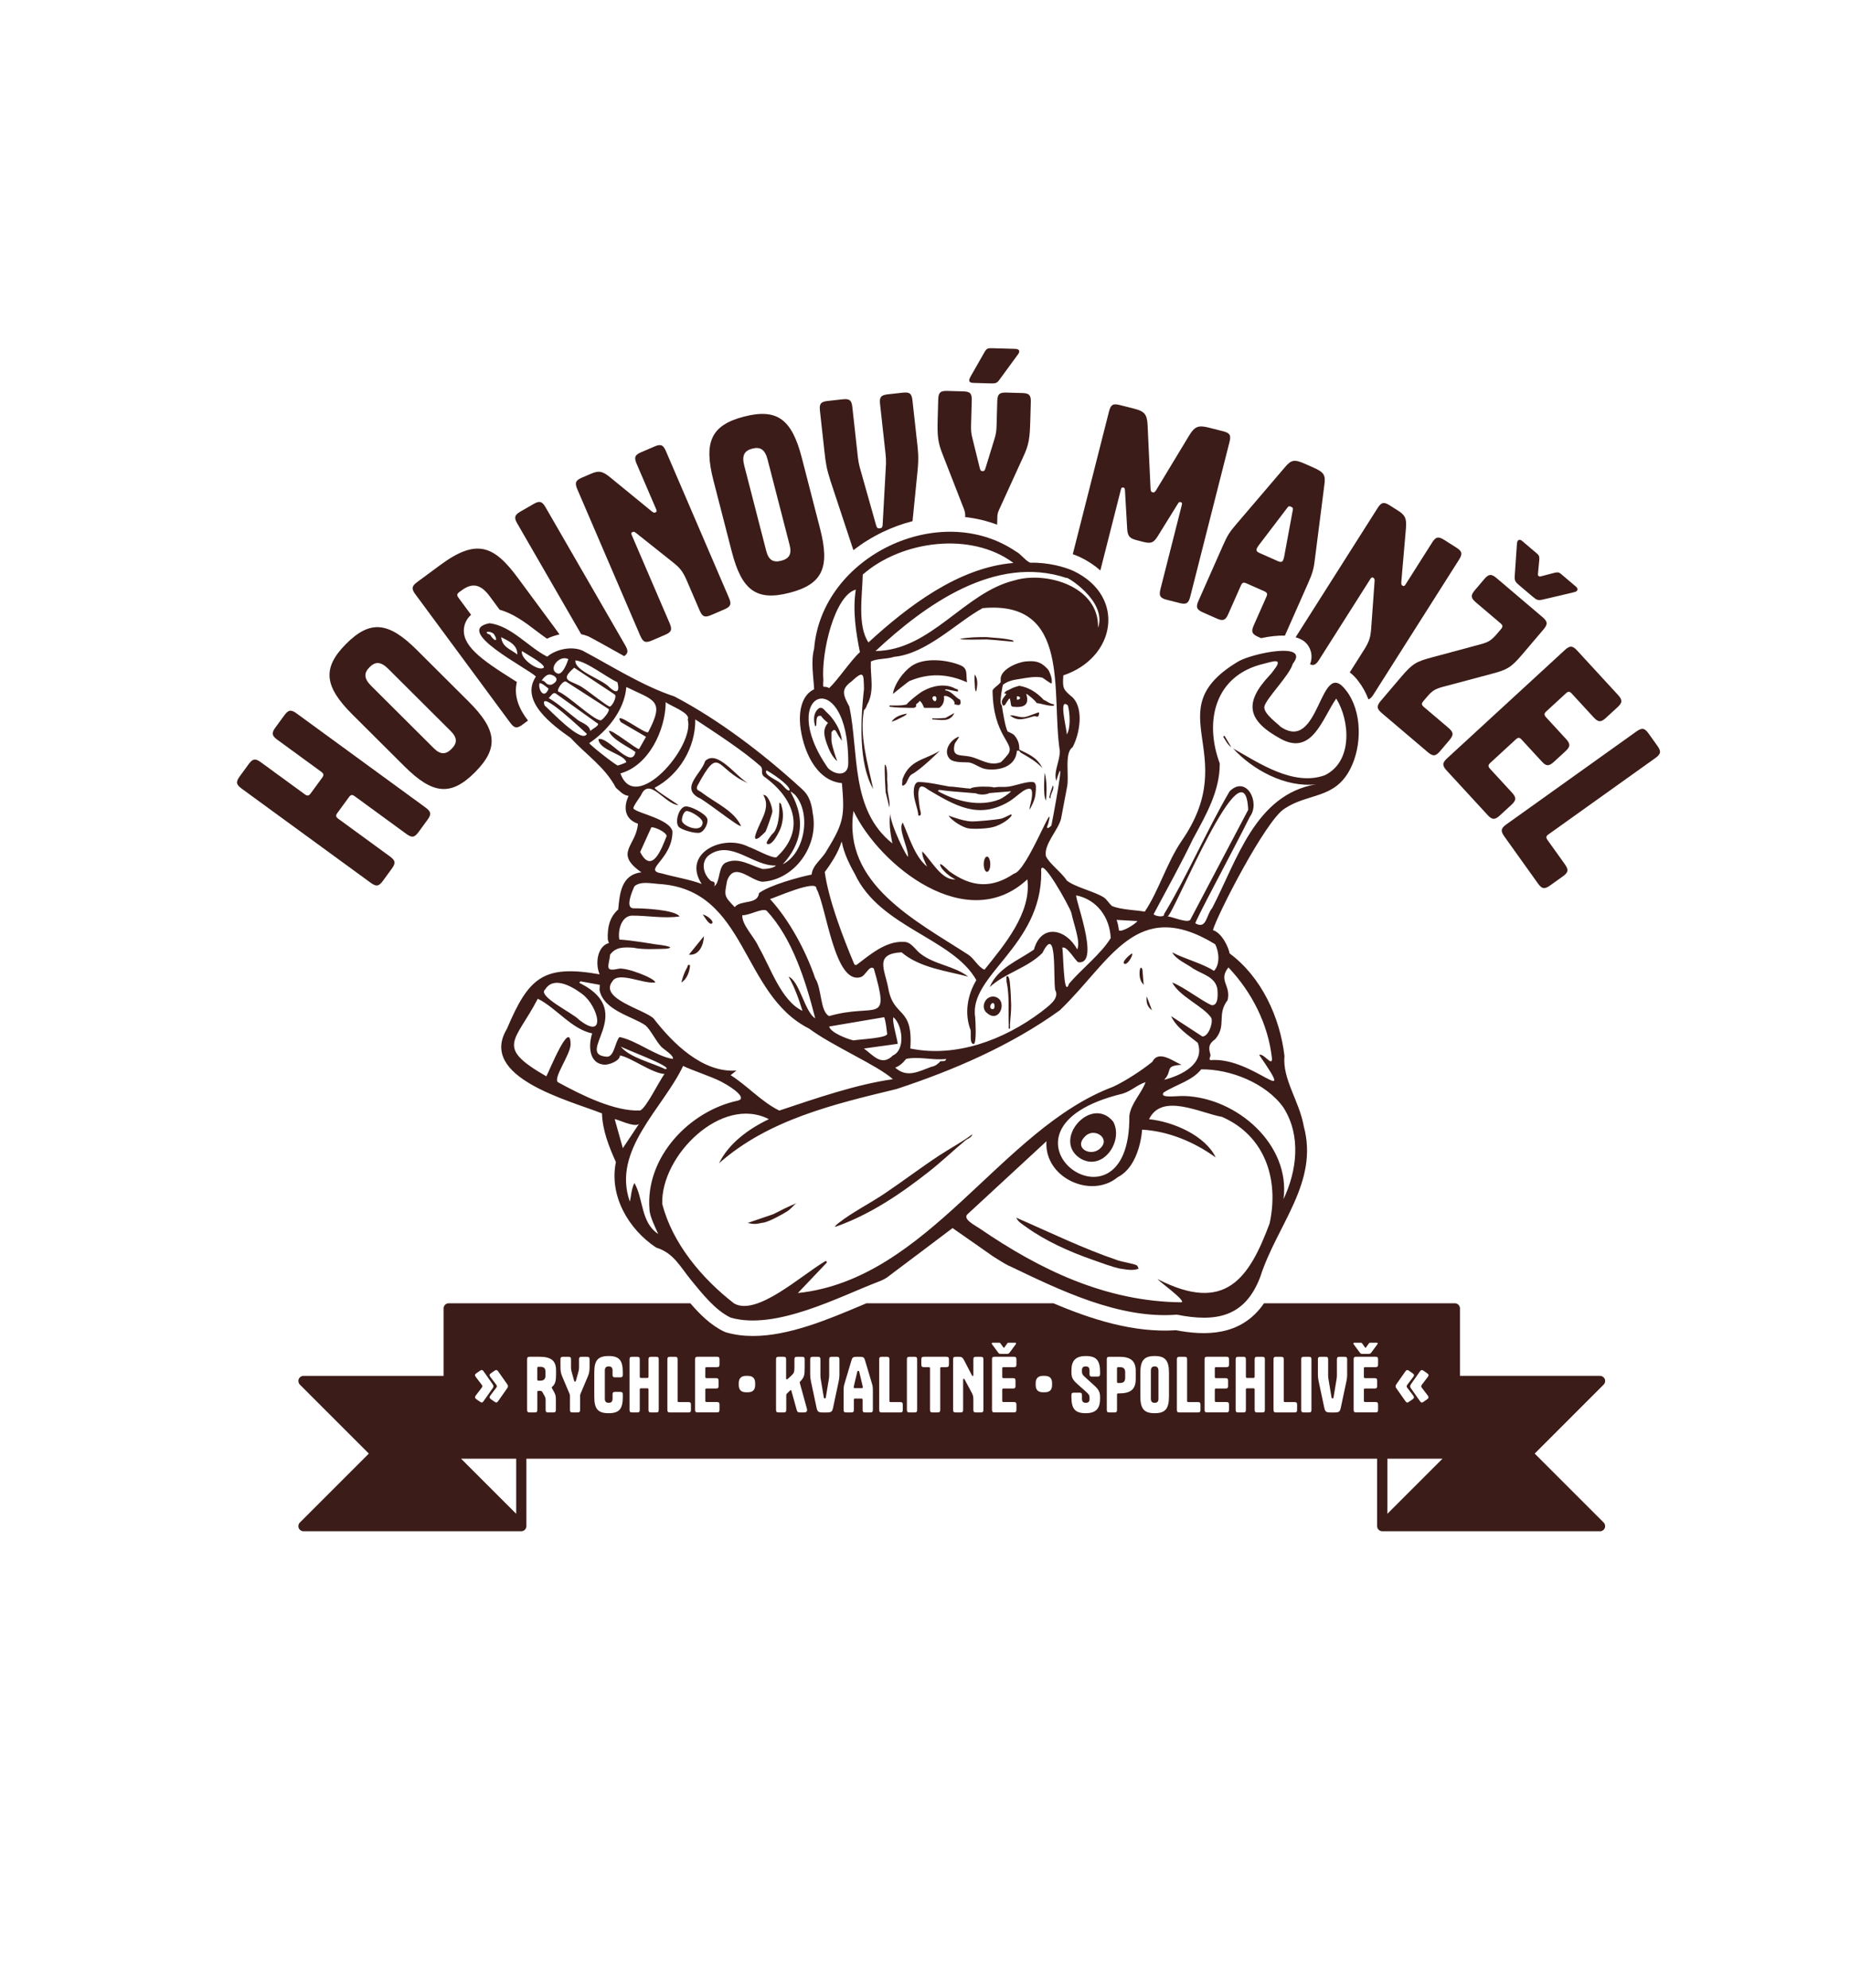 <svg xmlns="http://www.w3.org/2000/svg" id="Vrstva_1" version="1.1" viewBox="0 0 1289.87 1386.38"><defs><style>.st0{fill:#3c1c18}</style></defs><path d="M672.98,795.37c-8.54,7.16-16.66,14.9-25.46,21.81-19.97,15.68-41.21,30.02-65.38,38.46.49-1.35,1.88-2.23,2.97-3.09,8.86-6.97,21.76-13.56,31.56-20.16,12.83-8.64,25.19-18.03,38.1-26.55,7.68-5.06,15.84-9.27,23.15-14.83-.29,2.17-3.37,3.05-4.93,4.35Z" class="st0"/><path d="M555.27,839.08c-2.03,1.4-3.67,3.84-6.2,5.51-3.35,2.21-13.4,7.7-17.01,8.06-1.33.13-3.5.74-4.76.82-2.16.14-3.53-.08-5.96-.66l17.76-6.07c5.36-2.74,10.66-5.42,16.18-7.66Z" class="st0"/><path d="M796.3,675.43c.52.7.69,9.54,1.22,11.3-2.83-2.26-3.3-6.7-2.84-10.1.15-1.09.59-2.57,1.61-1.2Z" class="st0"/><path d="M789.44,664.95c.34,1.97-3.17,7.31-4.86,7.24-3.91-.16,3.38-7.05,4.86-7.24Z" class="st0"/><path d="M799.54,694.84l3.64,9.68c-3.38-2.53-4.13-5.56-3.64-9.68Z" class="st0"/><path d="M480.32,665.74l10.49-12.93c-.2,5.92-3.21,13.73-10.49,12.93Z" class="st0"/><path d="M481.12,673.02c-.21,4.35-2.12,9.86-6.06,12.1.96-3.64,2.12-7.25,4.06-10.51.62-1.04-.15-2.04,2-1.59Z" class="st0"/><path d="M496.48,643.92c-1.86,1.87-5.62-5.19-6.44-6.07,1.73-.17,8.18,4.32,6.44,6.07Z" class="st0"/><path d="M781.35,884.74c-4.34-.59-15.45-4.78-20.22-6.45-15.38-5.37-32.2-12.9-45.42-22.46-2.42-1.75-6.04-3.81-7.1-6.63,23.6,10.24,46.09,21.33,70.55,29.65,3.49,1.19,10.75,2.28,13.3,3.47.75.35,1.04,1.64,1.42,2.42-4.23,1.63-8.69.52-12.53,0Z" class="st0"/><path d="M938.53,481.49c-18.61-24.71-17.97,44.89-46.06,25.05-.16-.88-11.86-8.76-10.93-13.8,1.25-5.73,17.72-21.95,19.82-29.84,12.54-15.84-28.56-7.24-37.98-1.62-57.83,34.52,3.27,63.58-39.6,125.26-10.3,15.19-15.94,34.87-25.62,49.19-5.46-1.01-17.09-1.35-22.86-3.93-2.08-1.78-3.56-4.56-5.72-6-6.74-4.26-20.41-7.26-25.79-11.78-3.68-5.75-12.11-11.62-14.55-16.97-1.52-8.28,8.2-17.61,10.51-25.86,0,0,4.04-21.42,4.04-21.42,2.08-8.26-2.1-24.56,4.05-28.68,4.97-9.31,7.97-26.85,0-34.75-6.69-5.59-7.06-6.28-6.47-15.36,36.45-12.16,44.11-54.94,7.27-72.73-6.19-2.87-17.67-6.1-30.13-5.83-3.04-.75-6.89-6.32-10.28-7.91-53.22-36.03-135.38,3.4-140.61,67.88-2.37,8.87-.45,19.21,0,28.28-9.06,4.36-10.56,15.95-9.7,25.05,1.68,16.37,10.42,38.73,29.09,40.41,1.86,22.22,1.69,27.15-10.51,46.87-3.07,5.91-10.03,10.19-10.6,16.88-8.83,1.78-29.46,7.42-36.73,12.97-.85,8.26-12.64,4.46-16.91,9.74-7.55-7.9-7.34-7.74-5.26-18.57,5.11-13.46,16.21.18,24.64.88,22.53-1.34,39.59-25.31,34.97-47.97-.4-4.02-1.27-7.62-3.04-11.1-1.77-3.48-4.64-5.73-5.74-6.79-26.11-23.76-56.6-47.1-87.71-63.41-21.78-7.09-44.48-21.61-64.15-32.02-8.07-3.28-18.64-.59-24.45,4.32-13.24-6.74-25.14-21.51-40.19-23.32-26.13,5.01,26.95,31.67,32.32,37.17-11.46,17.27,11.73,33.99,24.24,42.83,10.89,11.88,23.95,20.27,31.52,34.75,2.94,2.49,5.05,5.22,8.89,5.66-3.72,7.62-3.01,16.24,6.47,19.39-1.05,15.59-17.1,20.23,2.42,33.93-14.01,1.61-15.13,14.73-16.16,25.87-6.17,5.6-7.51,12.47-7.29,20.63.04.99.89,2.66.8,2.77-8.21,2.29-9.66,14.68-6.45,21.85-39.2-6.89-49.47,2.11-64.64,37.99-20.42,33.83,43.43,49.94,66.26,58.99.36,11.85,4.89,23.26,9.7,33.94-4.79,23.56,8.72,46.78,28.05,59.63,12.12,3.69,16.51,13,24.47,22.8,7.74,9.39,16.67,20.86,27.51,26.05,31.47,9.02,75.91-14.71,103.05-25.06,5.99-2.28,6.92-3.82,10.85-6.65-.05.03,38.58-28.94,40.8-30.73,1.54,1.07,29.16,20.32,27.91,19.53,8.03,5.14,11.25,6.85,12.13,7.07,34.05,16.31,76.04,37.02,116.34,33.77,26.66,5.29,47.45,2.19,58.19-26.42,11.8-36.59,40.94-65.79,30.29-105.04-3.01-17.3-14.98-32.83-13.42-48.81-3.11-27.11-16.12-55.23-38.26-71.64-.87-4.65-5.48-14.33-11.64-16.26,2.9-10.43,36.81-76.71,50-84.74,16.63-11.06,34.74-6.44,45.67-27.46,8.35-16.06,8.54-40.36-2.84-54.97ZM744.58,491.99c1.55,5.75,1.91,16.19-.81,20.2.23-3.26-6.15-26.53.81-20.2ZM560.61,513.94c.14.66.52,1.57.55,2.38-.03-.81-.41-1.71-.55-2.38ZM335.21,437.13c.22-.31.52-.55.86-.74-.35.2-.64.44-.86.74ZM341.72,442.66c-5.5-1.99-.32-3.22,2.61-.55,3.61,5.65.35,5.51-2.61.55ZM349.41,444.31c5.24,2.8,11.38,5.14,11.3,12.12-4.83-3.81-10.49-5.01-11.3-12.12ZM372.38,474.94c-.96,3.37-.39,4.89.3,6.67-.7-1.78-1.26-3.3-.3-6.67ZM437.75,561.2c.02-.26.06-.52.13-.78-.07.26-.12.52-.13.78ZM893.2,464.44s-.04.05-.08.1c.16-.15.08-.21-.01-.52.08.21.12.37.1.42ZM819.62,595.65c.03-.23,0-.44-.1-.62.11.18.13.39.1.62ZM819.57,595.89c-.06.24-.17.49-.3.74.13-.25.24-.5.3-.74ZM778.52,641.5l14.54.8c-1.34,2.05-10.99,8.07-12.93,6.47-.22-2.08-.76-5.07-1.61-7.27ZM750.83,624.49c14.13,3.12,22.9,15.23,23.6,29.67-6.68,10.99-20.19,21.42-29.04,31.79-4.13,12.03-3.92-25.5-4.85-25.05,3.43-1.67,9.33,9.48,11.33,10.13,16.47,1.99-4.76-49.7-1.04-46.54ZM738.92,523.51c.27,6.9-4.57,14.74-2.44,21.02,7.78-26.55-3.42,31.21-3.42,31.21,0,0-4.84,4.66-2.22-1.32,5.45-21.22-14.7,33.06-23.82,34.81-15.48,10.43-29.51,9.74-45.25-1.7-.41-.32-7.71-7.83-6.07-3.62,1.2,3.09,7.24,8.04,10.49,9.32-9.46.93-16.48-12.64-23.03-19.4-.83,2.41,2.28,8.39,3.24,10.5-8.64-6.84-13-21.92-16.98-30.7-3.34,4.32,3.15,16.05,3.64,22.62,1.75,7.36-14.17-24.45-12.13-29.9-1.46,7.17-.1,14.87,1.23,21.8-29.34-23.43-23.2-62.73-29.94-95.31-3.98-7.6-6.43-11.91,1.23-17.42,9.1-8.45,8.64-5.59,8.95,4.87-2.46,22.18-3.84,52.21,6.41,69.89-3.82-17.88-9.62-36.77-6.46-54.95,2.99-2.31,3.58-10.34,4.15-13.96.12.83-1.56,8.92-1.72,9.91,5.12-9.79,1.88-19.44,2.42-29.9,4.61-2.18,11.02-1.52,16.16-3.23,22.86-2.13,43.9-24.29,61.8-33.96,62.14-5.71,47.57,59.82,53.76,99.42ZM675.08,665.74c-36.81-23.8-87.71-49.47-80-100.21,18.17,38,79.05,87.04,121.22,47.68,3.08,23.46-16.36,46.1-29.9,63.03-4.66-2.07-7.09-7.71-11.31-10.5ZM743.77,403.1c-1.67-2.04,28.47,15.58,21.83,34.75.82-29.21-36.61-39.7-58.19-33.13-35.25,8.44-58.1,48.81-96.98,49.29,34.47-32.16,83.47-67.58,133.34-50.91ZM601.54,400.67c27.09-23.76,75.56-30.16,105.06-8.09-38.33,3.19-73.43,30.08-101.09,55.41-7.81-11.52-4.3-32.67-3.97-47.32ZM574.06,474.21c-1.54-19.2,7.84-58.99,22.63-63.04-2.3,14.71.07,29.77,2.86,43.61-6.18,5.52-15.44,19.51-21.45,25.08-4.2-2.51-4.42,1.94-4.04-5.66ZM566.16,482.2c-.87.92-1.85,1.74-2.75,2.67.9-.93,1.88-1.75,2.75-2.67ZM577.3,535.63c-37.36-53.62,14.48-73.37,14.13-3.52.18,9.48-8.92,8.68-14.13,3.52ZM575.02,608.13c20.94-27.67,3.59-28.89,20.86,1.04,17.37,37.73,68.3,44.87,84.86,74.34-6.26,10.35-8.44,23.26-4.04,34.75.53,2.49-.9,10.33,2.41,9.7,1.86-1.48,1.04-15.56.82-18.59-4.66-29.29,46.27-49.27,46.06-101.02-1.61-14.63,20.05,24.38,21.02,28.29,1.39,7.34,6.63,20.21,4.05,25.45-7.68-14.32-25.02-18.37-30.18.14-11.2,7.75-25.28,12.81-30.84,26.12,11.1-10.04,26.26-13.25,36.78-23.82,10.5-21.25,7.4,18.12,8.89,25.85,3.45,6.16-5.41,11.7-9.77,15.29-26.53,19.94-59.85,31.97-91.25,25.52,2.11-29.85-11.6-20.9-15.36-42.02-2.37-12.91-10.01-24.08,9.26-25.06,12.64,10.83,31.42,12.93,46.51,16.98-10.11-7.75-23.35-8.18-33.52-16.18-3.58-2.78-6.53-8.47-11.73-8.06-12.13-.72-23.51,9.1-32.31,15.78-1.14.61-1.25.55-2.01-.45-8.05-19.14-17.8-44.74-20.49-64.05ZM675.57,704.56c-.13-.06-.29-.1-.5-.1.21,0,.38.04.5.1ZM649.41,743.92c-8.93,3.26-17.01,8.04-25.24.61,3.27-1.32,5.44-3.36,7.61-6.1,8.91-1.89,18.66,1.13,27.95.05-.54,2.18-2.8,1.29-4.04,1.61-1.31,1.44-3.46,3.45-6.27,3.83ZM618.51,720.69c1.33,3.21-19.46,4.07-23.43,4.85-3.97-.86-15.88-5.28-16.97-9.69,0,0,38.35-6.5,38.35-6.5,1.04,2.25,1.69,8.43,2.06,11.34ZM625.78,727.96c.7-.64-4.22-15.99-2.83-18.58,6.37,5.54,8.48,22.69-.4,26.66-7.88,7.87-13.57-.01-20.2-4.84,0,0,23.43-3.25,23.43-3.25ZM536.89,626.96c1.89-.26,32.93-14.2,32.32-7.29,6.95,12.4,12.58,66.84,30.67,61.79,3.69-.82,6.16-8.75,9.36-6.05,11.63,40.46,1.98,23.66-31.14,33.16-6.4-3.2-5.01-19.07-9.69-26.28-6.68-19.58-18.23-40.85-31.53-55.33ZM517.49,638.26c5.22.12,13.54-5.09,16.97-3.24,17.86,19.06,27.28,48.92,33.94,75.15-7.23-4.26-10.94-26.14-18.58-29.09,4.08,7.07,7.2,15.74,9.68,23.85-14.91-7.04-22.37-30.51-30.55-44.6-2.94-6.98-11.6-14.98-11.45-22.08ZM531.65,606c-7.98-2.28-16.24-8.22-24.89-4.73-6.3,1.95-4.28,13.45-8.65,16.8.85-4.27-1.14-2.61-2.8-4.05-5.08-4.62-6.94-13.17-.84-17.77,15.31-10.98,31.01,8.15,46.46,7.28-1.18,1.92-7.26,2.61-9.28,2.47ZM554.27,554.21c11.7,13.27,6.76,40.97-8.49,48.49,28.24-30.63-3.86-58.69,8.49-48.49ZM534.47,537.25c2.63,1.29,15.81,9.79,16.15,13.73-1.4,1.35-3.86-2.56-6.58-4.91-2.72-2.35-12.08-5.85-9.57-8.82ZM401.17,460.52c7.77.64,21.86,11.91,29.33,15.25,1.96,7.86-1.37,7.56-5.67,3.42-5.6-5.83-24.39-11.29-23.65-18.67ZM400.36,465.64l28.23,18.69c1.9,1.32-1.99,8.63-3.5,8.39-1.89-.29-14.99-10.77-18.06-12.69-7.54-5.68-18.42-4.32-6.67-14.39ZM418.67,502.37c-5.78-.9-22.68-17.54-29.56-20.18-.83-1.44,3.21-7.75,5.56-6.86l29.77,19.19c.88,1.52-4.59,8.04-5.78,7.85ZM396.27,459.67c-.98,2.92-4.17,11.56-7.84,9.9-6.64-3,1.66-13.26,7.84-9.9ZM384.17,470.49c4.74,1.39,5.33,4.69.35,6.98-4.3.61-4-2.98-6.81-2.84,1.23-2.07,3.94-4.96,6.46-4.13ZM374.37,472.5c.08.13.14.27.15.43,0-.16-.07-.31-.15-.43ZM363.95,454.02c1.96,1.45,15.2,8.53,15.35,11.3-2.79,3.82-16.93-5.84-15.35-11.3ZM376.07,476.64c1.07-1.11,5.38,2.86,6.45,3.63-3.05,7.64-7.31.96-6.45-3.63ZM409.2,511.78c-3.43,7.33-25.75-16.67-29.47-19.8-4.79-12.88,28.44,19.07,29.47,19.8ZM402.79,502.05c-6.72-5.13-13.01-10.97-20.25-15.3,1.51-1.08,2.78-4.14,4.78-3.25l28.76,20.62c3.55,1.29-4.03,4.62-4.44,5.66-.91-4.55-5.96-5.52-8.86-7.73ZM410.85,518.2c11.57-7.68,24.59-22.34,25.83-39.14,19.02,9.51,27.26,8.74,15.29,31.46-1.56,2.2-25.02-16.47-19.15-6.98,0,0,17.6,10.28,17.6,10.28l-4.83,8.52c-1.34.65-19.39-14.13-21.03-12.58,2.05,6.01,13.8,11.08,18.48,14.64-2.59,12.84-18.8-10.95-25.76-8.98.27,7.9,18.11,10.37,19.39,16.15-.19.25-5.61,2.33-5.92,2.27-1.61-.29-19.64-14.41-19.91-15.65ZM432.59,539.33c19.62-5.37,31.46-30.09,31.57-49.76,1.82,2.14,17.76,7.59,15.35,12.12,5.2,18.83-36.61,66.98-46.92,37.64ZM441.64,563.79c-.32-1.29,3.33-6.2,5.26-9.16,5.8-13.46,16.6,6.22,26.15,6.85-2.25-1.92-16.86-10.71-16.57-12.12,17.25-9.15,28.51-28.11,28.29-47.67,14.34,9.52,33.13,21.58,45.65,32.74,1.98,2.42-.29,4.28,1.97,6.88,20.94,14.83,30.05,37.19,8.91,56.57-3.81.53-14.87-5.89-19.32-7.33-17.85-9.2-46.65,4.45-32.76,25.88-7.96-3.08-19.62-4.96-27.48-7.26-14.5-2.34,7.08-9.36,7.14-29.31-1.78-8.88-25.35-12.86-27.23-16.08ZM446.34,594.18l7.78-17.24c2.07-.44,10.43,3.25,10.68,6.09-2.9,7.12-9.92,27.79-18.46,11.14ZM432.48,633.66c-.06.19-.18.42-.35.7.17-.28.29-.52.35-.7ZM425.37,665.74c3.96-5.41,9.49-5.27,16.16-4.85,7.15,1.49,15.65.89,22.96.73,9.3-1.31-7.86-3.14-7.86-3.14,0,0-16.68-2.89-24.8-3.25-1.15-6.05,1.2-16.26,8.59-16.71,10.86-.09,22.65,2.21,33.43.54-3.61-4.68-25.03-5.66-32.32-5.65-5.77-.23-.83-11.78.81-15.35,4.28-3.75,11.67-1.94,16.97-1.62,61.9,3.77,56.92,76.77,104.81,100.86,16.43,12.25,47.66,25.55,58.44,35.29-25.83,3.67-53.62,13.36-79.22,21.88-12.27-5.99-22.39-17.44-33.92-24.7l4.04-3.21c-23.71,1.68-44.46-19.11-57.8-36.36-6.77-6.36-38.13-13.76-28.67-25.88,4.15-7.14,21.76,2.09,29.9.8-.07-2.82-20.26-10.76-25.66-9.55-10.07,2.26-6.7-1.68-5.85-9.84ZM404.74,684.34l13.34,2.42c.3.3-.22,3.09,0,4.03,3.2,13.98,22.75,17.94,31.94,24.23,3.64,3.19,7.32,11.07,11.18,15.09,1.44,1.5,9.41,6.47,7.79,8.36-12.26-2.13-24.9-12.82-37.07-15.29-3.14,3.46-3.55,13.49-8.57,13.75-23.53-1.37,20.97-30.45-17.96-50.79-.88-.51-2.19-.58-.65-1.8ZM463.9,745.62c-9.06-4.5-25.44-8.16-31.25-16.03-.62.81,38.51,14.85,31.25,16.03ZM380.11,689.98c5.39-8.79,16.99-3.44,25.86,3.23,11.37,8.55,17.15,33.23-2.42,17.78-4.04-4.49-29.24-16.32-23.44-21.01ZM389.23,754.82c-4.3-2.35,8.63-19.45,8.59-26.52-.08-18.22-14.85,18.59-16.91,22.29-36.01-20.78-21.74-23.73-5.95-54.1,12.67,6.17,23.39,21.14,37.94,24.19-2.51,7.32-2.99,21.39,8.96,21.8,3.45-.09,10.37-2.81,10.39-6.46,7.6,1.33,22.05,12.32,31.09,12.96-3.67,4.59-12.57,23.42-16.98,25.43-17.81.86-41.22-10.9-57.14-19.6ZM428.6,780.5c.63-.62,14.11,6.26,16.96,3.23l-11.3,16.97-5.66-20.19ZM452.84,843.53c.16,4.7,4.19,12.69,6.06,16.97-12.25-8.04-10.17-24.4-16.57-35.55-2.32,4.59-2.27,9.98-3.22,12.93-12.61-35.94,23.28-65.02,37.18-94.55,5.41,2.78,20,7.53,26.58,10.98,9.17,4.82,18.15,11.81,11.39,13.26-33.26,7.13-64.44,39.11-61.42,75.97ZM885.19,853.23c-14.27,38.27-30.8,63.02-78.01,38.82-.51.41,20.26,15.33,16.59,16.13-52.63-.48-98.59-22.57-141.04-51.7-2.89-1.96-11.84-6.42-8.12-9.77l55.01-50.85c-1.74,25.47,31.16,40.47,49.7,25.05,15.74-8.02,16.98-33.13,16.98-33.13,18.59,1.09,36.25,8.56,51.32,19.38-7.21-15.2-29.63-24.97-46.47-26.66,8.9-18.6,35.66-4.36,50.91-1.61,30.06,13.18,39.85,43.78,33.13,74.35ZM787.41,778.07c.97,92.21-109.16,9.91-4.85-15.35,6.29-1.88,10.16-6.13,16.16-8.07-3.09,8.27-10.12,14.66-11.31,23.43ZM894.89,772.41c12.51,19.68,9.29,44.22,0,63.84,5.06-37.92-32.38-70.74-69.09-71.94-5.82-.19-17.47,1.82-14.54-2.4,8.62-5.52,19.9-8.18,26.26-16.18,20.16-.28,45.25,9.58,57.38,26.67ZM888.27,738.83c-.11.91.59,2.49-.17,3.06.75-.56.06-2.14.17-3.06ZM855.91,697.47c2.56-10.4-6.76-13.64.59-22.83,16.47,17.43,27.75,39.76,30.34,63.42.28,6.27-5.72-3.85-8.91-2.41,27.55,40.01-4.35,1.05-33.95,3.64-1.47-.52.11-2.32,0-3.64-1.35-4.83-1.53-7.57,3.24-10.91,8.26-9.45.91-17.16,8.69-27.27ZM847.21,658.47c2.92,5.39,3.44,14.35-.81,18.59-7.67-5.15-20.85-8.44-29.09-12.93,2.54,5.03,10.21,8.02,14.81,11.45,6.33,3.9,15.47,5.73,16.71,14.41.24,3.27.81,11.43-4.04,10.99-6.83-2.88-19.54-12.82-27.47-15.84,4.84,9.74,22.3,16.93,27.3,24.82,1.22,3.91-2.21,12.98-6.29,12.85,0,0-21.82-14.23-21.82-14.23,3.6,7.9,11.99,13.32,18.59,18.59,5.3,14.72-11.44,22.81-23.43,25.85,6.38-6.68-.25-9.62,12.11-10.49-5.83-2.36-16-10.64-20.28-2.11-7.21,5.9-18.97,13.55-27.4,17.45-78.49,29.42-128.5,134.15-219.81,143.85l19.98-21.02c.6-.64-.18-1.62-.93-1.17-16.71,9.84-47.65,38.48-63.5,29.46-22.44-17.36-43.12-41.99-50.11-69.5-1.03-33.68,41.51-75.96,74.35-59.01-13.8,6.56-27.89,16.67-34.74,30.72,34.53-30.5,80.21-41.21,123.64-51.72,39.72-13.06,79.9-30.36,113.95-54.95,35.38-33.88,53.18-79.7,108.29-46.07ZM814.08,639.06c3.92-.4,53.99-125.35,56.19-74.31,0,0-40.42,76.75-40.42,76.75-2.35,2.39-12.41-2.22-15.77-2.44ZM923.72,540.62c-21.87,7.9-45.8-8.42-64-18.71,13.74,15.07,36.77,27.5,57.79,25.03-42.52,7.28-55.12,53.35-72.39,86.38-4.19,4.87-3.82,14.99-11.66,10.59-.99-.36,26.2-50.61,37.98-74.35,7.49-9.93-2.44-29.24-14.11-17.75-15.9,27.15-29.26,58.4-45.69,85.63.41,2.89-7.1,1.22-7.27,0,9.34-17.46,18.89-34.7,27.48-52.53,8.99-16.58,18.73-33.39,18.59-52.53-11-29.63-3.37-61.54,30.71-69.5,5.16-1.2,14.19-4.82,7.27,4.04-1.91,2.44-1.13,1.8-3.23,4.04-17.99,19.21-15.8,31.51,8.08,44.45,21.74,11.59,28.75-14.51,38.38-28.27,9.63,15.45,11.61,44-7.94,53.47Z" class="st0"/><path d="M637.1,493.61c.7.01,1.5-.81,1.62-.81v-1.62c.49-.47,2.47-1.82,2.42-2.42.52.02,1.25,1.12,1.62,1.62.65.88,1.02,2.26,1.62,3.23,3.49-.04,7.02.12,10.51,0,2.81-1.87,3.68-4.85,3.23-8.08,1.6-1.29,8.64,2.74,7.27,5.66.95-.19,5.58,2.5,4.04-3.23-3.2-1.41-6.15-6.09-10.08-6.48-1.16-.35.22-.68.38-.8l8.08,1.61c.46-2.17-.57-1.42-1.6-2-7.31-4.19-16.7-1.68-21.83,1.2-2.02.59-12.04,8.66-12.12,9.7-4.05,1.16-8.03.63-12.12.81v.81c4.89.72,8.86.7,13.74.81,1.08.02,2.16-.02,3.23,0ZM651.25,485.53c2.11-.46,1.88,2.68,1.2,3.22-1.46,1.16-3.69-2.68-1.2-3.22Z" class="st0"/><path d="M655.29,523.53c-10.72,6.56-20.86,6.25-25.89,19.39-.47,1.22-.15,2.46-.38,3.22-.29,2.21.65,2.11,2.05.84,1.53-1.39,2.39-5.81,4.7-7.02,6.36-3.33,19.52-16.43,19.52-16.43Z" class="st0"/><path d="M618.85,548.89c.1-1.17-.33-5.18-.33-5.18-.05-1.98.15-3.98-.11-5.96-.13-1-.34-4.41-1.51-4.54-.25,5.83.53,17.86.6,19.18l2.62,10.72c.71-4.47-1.61-9.98-1.27-14.21Z" class="st0"/><path d="M650.03,500.88v.81c5.48.07,12.27,2.4,15.36-4.44l-6.25,3.44c-2.88.16-6.28.48-9.11.18Z" class="st0"/><path d="M632.24,497.66c-3.8.68-8.54,2.1-10.5,5.64,2.2-.65,4.98-2,6.99-3.1,1.03-.56,3.27-1.4,3.51-2.54Z" class="st0"/><path d="M680.6,482.28c.9-3.75,1.5-8.66-.96-11.88-.28,2.28-.16,5.36.04,7.65.1,1.17-.03,3.55.92,4.23Z" class="st0"/><path d="M697.71,445.12c1.99.22,4.76.57,6.65,1.04.81.2,2.43.23,2.24,1.37l-9.22-.86c-.65-.06-6.69-.65-9.36-.75-1.86-.07-18.59.53-18.59-.4,6.16-1.15,12.33-1.26,18.59-1.21l9.7.81Z" class="st0"/><path d="M720.6,545.48c-3.57-1.01-12.81,2.43-16.9,3.02-4.38.63-5.98-.19-10.76.66-1.16-.61-6.07-.6-8.02-.6-2.56,0-7.36.44-8.35,1.39-1.23.06-14.01-1.7-14.43-1.39-6.35-1.12-14.96-3.14-21.42-3.22-3.64-.05-3.61,5.93-3.63,6.46-.23,5.77,2.77,11.34,3.24,16.97,3.45.53.61-4.71.8-6.47-.28-1.23-.85-7.03-.88-8.49-.02-1.02.4-3.63.88-4.44.03-.05.75-.8.81-.81,2.32-.5,4.05,1.48,5.66,2.42,18.29,10.78,34.68,20.62,55.76,8.08,3.47-2.06,6.49-4.99,9.87-7.32,1.61-1.11,5.95-3.44,6.3.45.34,3.74-.8,7.33-1.62,10.91.13.42-.09,1.11,0,1.62,1.54-3.32,3.07-5.52,3.84-9.5.34-1.76.89-7.19.21-8.28-.38-.61-.39-1.2-1.35-1.47ZM696.9,557.45c-13.92,5.54-30.28,1.33-42.82-5.67-.19-1.44,1.82-.79,2.72-.7,2.05.2,4.07.53,6.17.71,1.28.11,17.4,1.43,17.4,1.43,1.15.53,2.77.86,4.57.86,1.98,0,3.74-.4,4.9-1.02l15.15-1.26c-1.4,1.66-6.18,4.89-8.08,5.65Z" class="st0"/><path d="M710.64,522.7c.19-3.87-.89-6.85-3.23-9.7-.23-.28-.52-.6-.81-.81-1.39-1.01-3.96-1.93-4.08-2.14-1.61-2.83-3.47-14.31-4-18.06-.03-.21-.74-.88-.84-1.96-.3-3.25,1.4-12.41,1.65-12.59,4.13-2.91,7.34-3.26,12.12-4.04,4.65-.76,10.86-1.97,15.35-.81.82.39,5.49,4.13,6.46,4.04.38-3.01-.43-5.41-1.61-8.08-.79-1.79-.8-1.35-1.62-2.42-.23-.3-.54-.54-.81-.81-4.22-4.16-8.14-4.58-14.14-4.03-5.75.53-18.14,5.69-17.38,12.92-.12.44.08,1.1,0,1.62-.29.25-.53.55-.81.81-.28.26-.52.55-.81.81-1.32,1.18-3.21,2.41-4.04,4.04.41,32.15,15.58,36.49,11.18,43.94-.44.75-3.81,4.88-5.52,6.16-8.32,2.92-14.16-2.55-21.82-4.04-6.39-1.25-12.32.52-10.34-8.32.33-1.46,1.54-2.55,2.25-3.8.08-.49,1.43-1.5.4-1.62-5.97,2.46-10.77,10.16-6.05,15.36,2.74,3.02,11.33,2.24,13.26,2.5,3.91.52,7.89,4.13,12.26,4.71,9.45,1.26,20.68-1.94,21.35-12.86.48.11,1.32-.16,1.62,0,.17.09.58,1.06,1.31,1.48,5.58,3.24,10.33,5.81,14.85,10.64-3.7-7.44-9.03-9.38-16.16-12.93Z" class="st0"/><path d="M729.22,558.26c.72-6.05.74-13.43-.81-19.4,0,0-1.39,15.94.81,19.4Z" class="st0"/><path d="M698.51,570.78c-2.76.77-18.58,2.33-21.81,2.03-5.26-.48-10.42-2.3-15.35-4.03,2.28,3.57,9.82,8.22,13.74,8.88,3.88.66,13.29.19,16.97-.81,7.07-1.6,14.99-8.16,12.92-8.89-.33-.12-4.69,2.32-6.47,2.82Z" class="st0"/><path d="M734.07,547.75c-.91,2.61-1.94,5.34-2.42,8.08.06,0-.12.95.8.81-.36-2.94,3.18-6.69,1.62-8.89Z" class="st0"/><path d="M701.75,684.33c2.25,10.14,1.15,20.45,1.62,30.71.03.76-.34,2.43.4,2.43.78-.21.37-1.7.4-2.43.19-4.69.93-9.69.85-14.18-.08-4.25-.43-10.72-.85-14.91-.01-.13-.49-6.85-2.42-4.85-.25.26.19,2.45,0,3.23Z" class="st0"/><path d="M688.48,706.69c8.93,7.39,14.64-10.08,4.57-11.71-6.51-.61-9.8,8.19-4.57,11.71ZM692.85,699.69c.73.52,1.2,4.57-1.19,4.03-2.53-.57-.6-5.32,1.19-4.03Z" class="st0"/><path d="M528.81,576.85c-1.09,2.61-5,10.86.44,7.31.31-.2,4.24-3.83,4.41-4.08.71-1.06,4.85-12.89,4.86-14.13.01-2.95-2.1-9.06-4.44-10.97-.73-.6-1.73-.54-2.03-.76,5.07,7.86-.37,15.79-3.23,22.63Z" class="st0"/><path d="M486.85,556.17c3.5.9,28.54,21.11,29.83,19.86-5.01-10.87-17.34-15.62-28.18-23.91-1.16-.89-3.38-1.03-2.4-3.86,16.13-29.95,12.38-11.79,35.43-2.12-8.08-4.35-21.62-23.94-29.9-15.36-2.48,8.56-17.05,18.21-4.78,25.39Z" class="st0"/><path d="M487.83,580.71c3.25-.76,6.19-6.64,5.29-9.75-1.01-3.47-11.92-9.2-15.43-8.54-4.58.86-7.33,11.21-4.43,14.22,2.08,2.16,11.42,4.8,14.58,4.07ZM478.46,565.63c2.28-.57,11.74,4.83,11.43,8.17-.72,7.69-13.93,2.25-14.43-1.44-.25-1.84,1.04-6.24,3-6.73Z" class="st0"/><path d="M537.7,582.5c-1.15,1.71-2.92,3.61-3.23,5.65,3.57,3.17,9.31-8.93,10.06-11.35,1.47-4.72,1.96-9.7.44-14.51-.31-.98-.18-2.21-1.61-2.42.08,6.2-.06,13.68-2.92,19.31-.85,1.68-2.1,2.36-2.75,3.32Z" class="st0"/><path d="M852.87,513.81c1.7,2.6,2.96,5.43,5.65,7.27l-4.84-8.08-.81.81Z" class="st0"/><path d="M734.88,491.99c.01-.27-.04-.55,0-.81-2.96-.35-5-2.21-7.27-3.23-4.56-4.88-10.21-8.66-16.97-9.7-1.81.58-2.96.76-4.85,1.62-.58.26-1.06.51-1.62.81-1.45.78-2.96.96-4.04,2.83l1.61.4c-1.75,2.58-4.66,4.61-2.42,8.08,1.69.36,1.81-1.56,3.23-3.23.45-.54.66-1.64,1.61-1.62l.82,4.85c.3.22.61.74.81.81,7.36.85,12.35-.52,9.71-8.89.31-.38,6.98,5.06,7.27,6.46,1.41-.34,9.53,2.64,12.12,1.62ZM709.03,487.95v-2.42c2.96.01,2.96,2.4,0,2.42Z" class="st0"/><path d="M776.1,782.11c-15.5-18.85-43.36,13.49-22.39,26.03,15.74,8.71,29.81-12.84,22.39-26.03ZM767.21,800.7c-6.52,6.58-19.32-.19-10.44-8.42,6.21-6.23,17.79,1.53,10.44,8.42Z" class="st0"/><path d="M578.1,498.46c-.62-.68-.9-.99-1.62-1.62-.11-.19-.3-.36-.53-.52-1.59-1.67-3.32-4.31-5.96-1.53-3,3.14-2.79,7.9-1.58,11.75l.65-.54c.48-2.77-.66-7.59,3.4-6.73,1.47,2.06,2.92,3.29,4.85,4.85-4,4.57-2.6,9.4-.81,14.55,1.42,4.07,3.8,9.47,7.27,12.12-1.08-2.49-3.43-10.11-3.85-12.72-.4-2.49-.14-4.99-.19-7.49,2.63-3.48,3.11-.3,4.85,2.42l2.43,3.63c-.68-6.7-3.9-12.31-8.09-17.37-.24-.29-.55-.53-.81-.81Z" class="st0"/><path d="M633.86,475.02c13.89-5.85,26.73-5.28,40.41.81-.99-5.42.9-9.62-4.66-11.91-9.62-3.95-25.29-5.59-34.13.59-5.78,4.04-11.87,12.41-12.93,19.4,0,0,10.88-8.71,11.31-8.89Z" class="st0"/><path d="M720.95,499.47c.83-.21,2.03.56,2.63.23.87-.49,1.08-2.53.78-2.85-.36-.39-7.86,3.05-10.1,3.24-4.08.35-6.43-1.43-10.1-1.23,5.65,4.78,10.8,2.12,16.78.61Z" class="st0"/><ellipse cx="688.17" cy="602.68" class="st0" rx="2.28" ry="5.32"/><path d="M296.73,563.16l-89.97-65.67c-3.86-2.81-5.7-2.53-8.52,1.33l-6.22,8.52c-2.82,3.86-2.53,5.7,1.33,8.52l30.61,22.34c1.73,1.26,2.01,2.28.65,4.15l-7.97,10.91c-1.36,1.87-2.41,1.91-4.15.65l-30.61-22.34c-3.86-2.82-5.7-2.53-8.52,1.33l-6.22,8.52c-2.82,3.86-2.53,5.7,1.33,8.52l89.97,65.67c3.86,2.83,5.7,2.53,8.52-1.32l6.22-8.52c2.82-3.86,2.53-5.7-1.33-8.52l-35.93-26.23c-1.86-1.36-2.01-2.28-.65-4.14l7.97-10.91c1.36-1.86,2.28-2,4.15-.65l35.93,26.23c3.86,2.82,5.7,2.53,8.52-1.33l6.22-8.52c2.82-3.86,2.53-5.7-1.33-8.52Z" class="st0"/><path d="M326.78,489.28l-36.17-36.05c-19.6-19.54-32.42-21.15-49.29-4.23-16.86,16.92-15.21,29.73,4.4,49.27l36.17,36.05c19.72,19.65,32.42,21.15,49.28,4.23,16.86-16.92,15.33-29.61-4.39-49.27ZM314.83,522.26c-4.07,4.09-7.8,4.1-12.47-.56l-43.52-43.37c-5.13-5.12-5.26-8.97-1.19-13.05,4.07-4.09,7.91-3.97,13.05,1.14l43.53,43.38c4.67,4.65,4.67,8.37.6,12.45Z" class="st0"/><path d="M360.37,475.59c-.92-.58-1.86-1.17-2.74-1.73-22.09-13.9-36.38-23.97-33.97-36.79.41-2.15,1.34-4.59,3.31-6.81.45-.55.96-1.04,1.49-1.51l-8.72-11.81c-1.37-1.85-1.23-2.77.62-4.15l1.46-1.07c7.43-5.48,13.29-4.48,19.65,4.14l6.89,9.34c9.73,2.73,17.9,8.9,25.23,14.49,2.68,2.04,5.27,4.02,7.79,5.72,2.66-1.3,5.62-2.3,8.7-2.99-.79-1.13-1.6-2.28-2.47-3.46l-26.42-35.79c-16.64-22.54-28.66-28.01-54.12-9.22l-16.18,11.94c-3.85,2.84-4.13,4.68-1.29,8.53l66.16,89.63c2.84,3.85,4.68,4.12,8.53,1.29l3.86-2.85c-6.08-7.78-10.13-16.95-7.77-26.88Z" class="st0"/><path d="M410.97,444.15c5.16,2.73,10.53,5.74,16.03,8.83,2.73,1.53,5.47,3.06,8.22,4.59,2.77-1.98,2.87-3.82.79-7.41l-55.67-96.46c-2.39-4.14-4.19-4.62-8.33-2.23l-9.13,5.27c-4.14,2.38-4.62,4.19-2.23,8.32l44.55,77.2c1.62.36,3.22.8,4.78,1.43.33.14.66.29.98.46Z" class="st0"/><path d="M446.48,443.47c1.89,4.39,3.62,5.08,8.01,3.2l9.24-3.97c4.39-1.89,5.08-3.62,3.19-8.01l-26.48-61.63c-.45-1.06-.35-1.65.56-2.03.91-.39,1.34-.22,2.68.82l25.34,20.15c4.65,3.74,6.82,5.86,9.88,12.98l8.91,20.74c1.89,4.39,3.62,5.09,8.01,3.2l9.24-3.97c4.39-1.89,5.08-3.62,3.2-8.01l-43.97-102.36c-1.89-4.39-3.62-5.08-8.01-3.19l-9.24,3.97c-4.39,1.89-5.08,3.61-3.19,8l13.72,31.95c.45,1.06.35,1.65-.56,2.03-.91.39-1.34.22-2.69-.82l-28.76-23.53c-5.85-4.84-8.36-4.84-13.96-2.43l-5.91,2.54c-4.39,1.89-5.08,3.62-3.2,8.01l43.97,102.37Z" class="st0"/><path d="M510.2,384.63c6.95,26.97,17.12,34.73,40.26,28.76,23.14-5.96,28.29-17.67,21.34-44.64l-12.75-49.47c-6.91-26.81-17.12-34.73-40.26-28.76-23.14,5.96-28.25,17.83-21.34,44.64l12.75,49.47ZM524.54,312.86c5.59-1.44,8.84.62,10.65,7.64l15.34,59.51c1.65,6.38-.25,9.6-5.84,11.03-5.58,1.44-8.79-.45-10.44-6.83l-15.34-59.52c-1.81-7.02.04-10.39,5.63-11.83Z" class="st0"/><path d="M636.24,363.43l3.45-34.54c1.04-10.06.41-14.3-.35-21.18l-3.15-28.49c-.52-4.75-1.98-5.92-6.73-5.39l-10.48,1.16c-4.75.52-5.92,1.98-5.39,6.73l3.87,35.05c.25,2.29.33,4.44.27,6.93l-2.32,42.03c-.11,2-.55,2.55-2.02,2.71-1.48.16-2.02-.27-2.56-2.2l-11.44-40.51c-.6-2.42-1-4.53-1.25-6.83l-3.87-35.05c-.52-4.75-1.98-5.91-6.73-5.39l-10.48,1.16c-4.75.52-5.92,1.98-5.39,6.73l3.15,28.49c.9,8.19,1.5,12.11,4.28,20.75l15.9,48.06c6.2-4.79,13.01-9.05,20.43-12.62,6.84-3.28,13.81-5.79,20.81-7.6Z" class="st0"/><path d="M695.34,361.13c.07-2.3.26-3.45,1.14-5.41l16.86-36.95c4.04-8.62,4.65-12.89,5-25.41l.37-13.01c.13-4.78-1.15-6.14-5.92-6.26l-11.2-.32c-4.78-.13-6.13,1.15-6.27,5.92l-.48,16.97c-.11,3.78-.33,5.92-1.59,9.85l-6.17,20.1c-.54,1.64-.88,1.95-2.03,1.92-1.15-.03-1.47-.38-1.92-2.03l-5.03-20.42c-1.04-3.99-1.14-6.13-1.04-9.92l.48-16.97c.14-4.78-1.14-6.14-5.92-6.26l-11.2-.31c-4.78-.14-6.13,1.15-6.27,5.92l-.36,13.01c-.35,12.52.02,16.82,3.56,25.65l14.76,37.84c.77,2,.9,3.16.84,5.46v.09c7.65.84,15.12,2.64,22.27,5.3l.13-4.76Z" class="st0"/><path d="M678.7,267.03l12.02.34c3.46.1,4.46-.21,6.17-2.63l12.51-17.12c1.02-1.29,1.2-1.79,1.23-2.61.02-.82-.61-1.66-2.92-1.73l-15.81-.45c-3.29-.09-3.96.22-5.34,2.49l-9.71,17.03c-.69,1.3-1.04,1.95-1.06,2.61-.04,1.32.6,1.99,2.91,2.06Z" class="st0"/><path d="M767.2,397.79l14.3-56.34c.36-1.44.76-1.68,1.72-1.44.8.21,1.08.45,1.15,2.17l1.54,26.74c.38,5.2,1.74,6.56,7.17,7.94l3.83.98c5.43,1.37,7.27.82,10.08-3.56l14.11-22.77c.88-1.48,1.24-1.56,2.04-1.35.96.24,1.2.64.83,2.08l-14.87,58.61c-1.18,4.63-.22,6.23,4.41,7.41l8.94,2.27c4.63,1.18,6.23.22,7.41-4.41l27.4-107.96c1.18-4.64.22-6.23-4.41-7.41l-10.22-2.59c-7.03-1.78-9.67-.76-13.45,5.43l-23.15,38.32c-.84,1.32-1.45,1.67-2.4,1.43-.96-.24-1.31-.84-1.43-2.41l-2.08-44.72c-.37-7.23-2.2-9.4-9.23-11.19l-10.22-2.59c-4.63-1.18-6.23-.22-7.41,4.41l-25.29,99.64c1.89.67,3.64,1.36,5.14,2.05,5.36,2.59,10.06,5.72,14.09,9.27Z" class="st0"/><path d="M895.84,443.29l16.18-36.55c2.93-6.63,3.9-9.62,4.69-16.3l6.63-52.02c.99-7.13.02-9-7.82-12.47l-5.42-2.4c-7.83-3.47-9.87-2.93-14.48,2.59l-34.05,39.89c-4.47,5.22-5.98,7.8-8.91,14.43l-17.07,38.57c-1.93,4.37-1.26,6.11,3.11,8.04l9.64,4.27c4.37,1.93,6.11,1.26,8.04-3.11l8.8-19.89c.93-2.11,1.8-2.45,3.91-1.51l12.35,5.47c2.11.93,2.45,1.8,1.51,3.91l-8.8,19.89c-1.94,4.37-1.26,6.11,3.1,8.04l2,.88c5.48-1.17,11.27-1.93,16.58-1.74ZM891.23,391.42l-13.26-5.87c-1.66-.73-2.29-1.74-1.69-3.09.33-.75.82-1.44,1.3-2.13l19.8-26.01c.97-1.37,1.4-1.54,2.76-.94s1.52,1.03,1.16,2.67l-5.94,32.15c-.18.82-.37,1.64-.7,2.39-.6,1.36-1.77,1.56-3.43.83Z" class="st0"/><path d="M913.4,463.29c2.59,1.05,4.18.17,6.22-3.03l35.92-56.64c.62-.97,1.16-1.21,2-.68.84.53.94.99.84,2.68l-2.33,32.28c-.46,5.95-.98,8.93-5.13,15.47l-9.84,15.52c2.06,1.53,4.06,3.56,5.97,6.08,3.02,3.89,5.32,8.2,7.05,12.74,1.22-.34,2.28-1.42,3.51-3.36l59.67-94.07c2.56-4.04,2.15-5.86-1.88-8.41l-8.49-5.39c-4.04-2.56-5.86-2.15-8.41,1.89l-18.62,29.36c-.62.97-1.16,1.21-2,.69-.84-.53-.93-.99-.84-2.68l3.19-37.01c.7-7.56-.73-9.63-5.87-12.89l-5.43-3.44c-4.04-2.56-5.86-2.16-8.42,1.88l-57.17,90.12c3.1.88,5.79,2.29,7.73,4.5,1.47,1.68,5.14,6.91,2.34,14.39Z" class="st0"/><path d="M1059.29,408.18l9.29,7.89c2.89,2.45,3.85,2.84,7.41,1.97l20.53-4.82c1.38-.35,2.41-.55,2.94-1.18.64-.76.67-1.81-.71-2.98l-9.92-8.42c-1.63-1.39-2.37-1.79-4.78-1.25l-9.73,2.54c-.8.18-1.03.2-1.54-.22-.5-.43-.52-.66-.47-1.48l.94-10.01c.15-2.46-.37-3.13-2.01-4.51l-9.92-8.43c-1.38-1.17-2.41-.97-3.06-.22-.53.63-.56,1.69-.68,3.1l-1.44,21.04c-.29,3.65.25,4.53,3.14,6.99Z" class="st0"/><path d="M1009.87,507.56l-17.07-14.51c-1.76-1.49-1.83-2.42-.34-4.18l2.45-2.89c4.16-4.89,6.19-5.76,12.83-7.47l32.72-8.73c10.07-2.69,12.99-4.1,20.67-13.14l15.04-17.7c3.09-3.64,2.94-5.5-.7-8.59l-32.01-27.2c-3.64-3.09-5.5-2.94-8.59.7l-6.51,7.67c-3.09,3.64-2.94,5.49.7,8.58l17.08,14.51c1.76,1.49,1.83,2.42.34,4.18l-2.35,2.76c-4.48,5.27-6.39,6.24-11.76,7.73l-34.2,9.21c-10.4,2.84-13.11,3.99-21.22,13.53l-14.19,16.7c-3.09,3.64-2.94,5.5.7,8.59l32.01,27.2c3.64,3.1,5.5,2.94,8.59-.7l6.51-7.66c3.09-3.64,2.94-5.5-.7-8.59Z" class="st0"/><path d="M1054.11,552.66l-15.18-16.5c-1.56-1.7-1.4-2.74.17-4.19l17.71-16.29c1.7-1.56,2.63-1.52,4.19.18l14.06,15.28c3.02,3.28,4.88,3.35,8.39.12l8.01-7.36c3.52-3.24,3.59-5.11.36-8.62l-13.83-15.04c-1.56-1.69-1.4-2.74.17-4.19l13.58-12.5c1.7-1.56,2.63-1.52,4.19.18l15.18,16.5c3.24,3.52,5.1,3.59,8.62.36l8.01-7.37c3.52-3.24,3.59-5.1.36-8.61l-28.45-30.93c-3.24-3.52-5.1-3.6-8.62-.36l-81.99,75.43c-3.52,3.23-3.59,5.1-.36,8.61l28.45,30.93c3.23,3.52,5.1,3.59,8.62.36l8.01-7.36c3.52-3.24,3.6-5.1.36-8.62Z" class="st0"/><path d="M1155.57,520.11l-6.13-8.58c-2.78-3.89-4.62-4.19-8.5-1.42l-90.62,64.75c-3.89,2.77-4.2,4.61-1.42,8.5l23.37,32.71c2.78,3.89,4.62,4.19,8.5,1.42l8.85-6.32c3.89-2.78,4.19-4.62,1.42-8.5l-11.97-16.75c-1.34-1.88-1.19-2.8.42-3.95l74.67-53.35c3.89-2.78,4.19-4.61,1.42-8.5Z" class="st0"/><path d="M780.82,953.41h-1.09c-.73,0-.93.21-.93.93v9.17c0,.73.21.93.93.93h1.09c2.54,0,3.68-1.04,3.68-3.68v-3.68c0-2.64-1.14-3.68-3.68-3.68Z" class="st0"/><path d="M599.06,956.62c-.1-.52-.21-.62-.67-.62s-.57.1-.67.62l-2.38,9.99c-.05.26-.1.52-.1.78,0,.47.31.67.88.67h4.56c.57,0,.88-.21.88-.67,0-.26-.05-.52-.1-.78l-2.38-9.99Z" class="st0"/><path d="M1070.03,1013.66l48.09-48.1c1.02-1.02,1.33-2.56.77-3.89s-1.86-2.2-3.3-2.2h-97.67v-47.05c0-1.97-1.6-3.57-3.57-3.57h-133.05c-16.12,23.55-41.79,22.51-61.38,18.8-29.25,1.93-58.72-7.43-85.44-18.8h-130.39c-1.25.52-2.51,1.06-3.79,1.6-22.89,9.66-50.26,21.21-75.3,21.21-6.35,0-12.54-.74-18.48-2.44-.58-.16-1.14-.38-1.68-.63-9.32-4.46-16.87-12.02-23.52-19.73h-168.48c-1.97,0-3.57,1.6-3.57,3.57v47.05h-97.67c-1.44,0-2.75.87-3.3,2.2s-.25,2.87.77,3.89l48.09,48.1-48.09,48.09c-1.02,1.02-1.33,2.56-.77,3.89s1.86,2.2,3.3,2.2h151.86c.43,0,.84-.1,1.23-.25.04-.02.09,0,.13-.03.11-.04.19-.12.29-.17.16-.09.32-.17.46-.28.14-.1.26-.22.38-.34.12-.12.24-.24.34-.38.11-.15.19-.3.28-.46.05-.1.13-.18.17-.29.02-.05.02-.11.04-.16.06-.17.09-.34.13-.52.03-.17.07-.35.08-.52,0-.06.02-.11.02-.17v-47.05h593.14v47.05c0,.06.02.11.02.17,0,.18.04.35.08.52.03.18.07.35.13.52.02.05.02.11.04.16.05.11.12.19.17.29.09.16.17.32.28.46.1.14.22.26.35.38.12.12.24.24.38.34.15.11.3.19.46.28.1.05.18.13.29.17.04.02.09.01.13.03.39.15.8.25,1.23.25h151.86c1.44,0,2.75-.87,3.3-2.2s.25-2.87-.77-3.89l-48.09-48.09ZM342.36,957.6l2.38-1.66c1.14-.78,1.76-.78,2.64.46l6.26,8.9c.36.57.52.93.52,1.45s-.16.88-.52,1.35l-6.26,8.9c-.88,1.29-1.45,1.29-2.64.47l-2.38-1.66c-1.04-.73-1.35-1.45-.52-2.59l4.14-5.43c.26-.36.47-.62.47-1.09,0-.36-.16-.67-.47-1.09l-4.14-5.43c-.83-1.09-.62-1.81.52-2.59ZM332.21,957.6l2.38-1.66c1.14-.78,1.76-.78,2.64.46l6.27,8.9c.36.57.52.93.52,1.45s-.16.88-.52,1.35l-6.27,8.9c-.88,1.29-1.45,1.29-2.64.47l-2.38-1.66c-1.04-.73-1.35-1.45-.52-2.59l4.14-5.43c.26-.36.47-.62.47-1.09,0-.36-.16-.67-.47-1.09l-4.14-5.43c-.83-1.09-.62-1.81.52-2.59ZM359.9,1055.66l-38.43-38.42h38.43v38.42ZM387.67,959.21c0,3.73-.57,6.16-2.69,7.87-.26.16-.31.31-.31.47s.05.31.21.57l1.45,2.64c1.09,2.02,1.24,2.85,1.24,5.59v6.73c0,1.5-.41,1.91-1.91,1.91h-3.31c-1.5,0-1.92-.42-1.92-1.91v-6.06c0-1.81-.1-2.38-.88-3.78l-1.24-2.23c-.57-.93-.88-1.09-1.81-1.09h-.93c-.73,0-.93.21-.93.93v12.22c0,1.5-.41,1.91-1.91,1.91h-3.31c-1.5,0-1.91-.42-1.91-1.91v-35c0-1.5.41-1.91,1.91-1.91h6.83c7.87,0,11.44,2.69,11.44,9.32v3.73ZM411.08,952.17c0,3.93-.16,5.28-1.35,8.03l-4.97,11.75c-.26.62-.31.98-.31,1.71v9.42c0,1.5-.42,1.91-1.92,1.91h-3.21c-1.5,0-1.92-.42-1.92-1.91v-9.42c0-.73-.05-1.08-.31-1.71l-4.97-11.75c-1.19-2.74-1.35-4.09-1.35-8.03v-4.09c0-1.5.42-1.91,1.92-1.91h3.52c1.5,0,1.92.42,1.92,1.91v5.33c0,1.19.05,1.87.41,3.11l1.76,6.37c.16.52.26.62.62.62s.47-.1.62-.62l1.76-6.37c.36-1.24.41-1.91.41-3.11v-5.33c0-1.5.42-1.91,1.92-1.91h3.52c1.5,0,1.92.42,1.92,1.91v4.09ZM434.23,958.59c0,1.5-.42,1.91-1.92,1.91h-3.31c-1.5,0-1.91-.42-1.91-1.91v-2.8c0-2.07-.88-2.9-2.69-2.9s-2.69.83-2.69,2.9v19.57c0,2.07.88,2.9,2.69,2.9s2.69-.83,2.69-2.9v-2.79c0-1.5.41-1.92,1.91-1.92h3.31c1.5,0,1.92.42,1.92,1.92v1.55c0,8.34-2.38,11.39-9.89,11.39s-9.99-3.05-9.99-11.39v-17.09c0-8.33,2.49-11.39,9.99-11.39s9.89,3.06,9.89,11.39v1.56ZM459.29,983.08c0,1.5-.41,1.91-1.91,1.91h-3.31c-1.5,0-1.91-.42-1.91-1.91v-13.98c0-.73-.21-.93-.93-.93h-4.24c-.73,0-.93.21-.93.93v13.98c0,1.5-.41,1.91-1.91,1.91h-3.31c-1.5,0-1.91-.42-1.91-1.91v-35c0-1.5.41-1.91,1.91-1.91h3.31c1.5,0,1.91.42,1.91,1.91v11.91c0,.67.21.93.93.93h4.24c.73,0,.93-.26.93-.93v-11.91c0-1.5.41-1.91,1.91-1.91h3.31c1.5,0,1.91.42,1.91,1.91v35ZM481.76,983.08c0,1.5-.41,1.91-1.91,1.91h-12.63c-1.5,0-1.91-.42-1.91-1.91v-35c0-1.5.41-1.91,1.91-1.91h3.31c1.5,0,1.91.42,1.91,1.91v28.84c0,.62.21.83.93.83h6.47c1.5,0,1.91.42,1.91,1.91v3.42ZM501.65,951.49c0,1.5-.42,1.91-1.92,1.91h-7.04c-.73,0-.93.21-.93.93v5.8c0,.67.21.93.93.93h6.42c1.5,0,1.92.42,1.92,1.91v3.42c0,1.5-.42,1.91-1.81,1.91h-6.52c-.73,0-.93.21-.93.93v7.56c0,.67.21.93.93.93h7.04c1.5,0,1.92.42,1.92,1.91v3.42c0,1.5-.42,1.91-1.92,1.91h-13.2c-1.5,0-1.91-.42-1.91-1.91v-35c0-1.5.41-1.91,1.91-1.91h13.2c1.5,0,1.92.42,1.92,1.91v3.42ZM526.51,965.84c0,3.42-1.66,5.07-5.07,5.07h-1.34c-3.26,0-5.02-1.65-5.02-5.07v-1.35c0-3.26,1.76-5.02,5.02-5.02h1.34c3.42,0,5.07,1.76,5.07,5.02v1.35ZM560.47,984.99h-2.54c-1.55,0-2.07-.42-2.43-1.71l-3.73-13.41c-.16-.57-.42-.62-.88-.21l-2.07,2.02c-.57.52-.62.73-.62,1.55v9.84c0,1.5-.41,1.91-1.91,1.91h-3.31c-1.5,0-1.91-.42-1.91-1.91v-35c0-1.5.41-1.91,1.91-1.91h3.21c1.5,0,1.91.42,1.91,1.91v13.31c0,.42.16.52.42.52s.41-.05.78-.36l2.17-1.97c2.12-1.92,2.43-2.64,2.43-6.26v-5.23c0-1.5.42-1.91,1.92-1.91h3.31c1.5,0,1.91.42,1.91,1.91v5.23c0,6.01-.31,7.04-3.06,10.04-.41.42-.47.62-.31,1.14l4.87,17.7c.52,1.87-.05,2.8-2.07,2.8ZM585.28,957.09c0,2.18.05,3.52-.62,6.63l-3.83,18.02c-.57,2.69-1.29,3.26-4.3,3.26h-2.9c-3,0-3.73-.57-4.3-3.26l-3.83-18.02c-.57-2.79-.62-4.04-.62-6.63v-9.01c0-1.5.42-1.91,1.92-1.91h3.31c1.5,0,1.91.42,1.91,1.91v11.08c0,.73.05,1.4.16,2.17l2.17,13.05c.1.62.26.78.73.78s.62-.16.72-.78l2.17-13.05c.1-.77.16-1.45.16-2.17v-11.08c0-1.5.42-1.91,1.92-1.91h3.31c1.5,0,1.91.42,1.91,1.91v9.01ZM608.58,983.08c0,1.5-.41,1.91-1.91,1.91h-3.31c-1.5,0-1.92-.42-1.92-1.91v-6.84c0-.72-.21-.93-.93-.93h-4.25c-.72,0-.93.21-.93.93v6.84c0,1.5-.41,1.91-1.91,1.91h-3.31c-1.5,0-1.92-.42-1.92-1.91v-13.25c0-2.28.1-3.21.73-5.28l4.71-15.79c.62-2.17,1.14-2.59,3.83-2.59h1.86c2.69,0,3.21.42,3.83,2.59l4.71,15.79c.62,2.02.73,3,.73,5.28v13.25ZM629.45,983.08c0,1.5-.41,1.91-1.91,1.91h-12.63c-1.5,0-1.91-.42-1.91-1.91v-35c0-1.5.41-1.91,1.91-1.91h3.31c1.5,0,1.91.42,1.91,1.91v28.84c0,.62.21.83.93.83h6.47c1.5,0,1.91.42,1.91,1.91v3.42ZM639.45,983.08c0,1.5-.41,1.91-1.91,1.91h-3.31c-1.5,0-1.91-.42-1.91-1.91v-35c0-1.5.41-1.91,1.91-1.91h3.31c1.5,0,1.91.42,1.91,1.91v35ZM661.61,951.49c0,1.5-.42,1.91-1.92,1.91h-3.21c-.73,0-.93.21-.93.93v28.74c0,1.5-.41,1.91-1.91,1.91h-3.31c-1.5,0-1.91-.42-1.91-1.91v-28.74c0-.72-.21-.93-.93-.93h-3.21c-1.5,0-1.91-.41-1.91-1.91v-3.42c0-1.5.42-1.91,1.91-1.91h15.43c1.5,0,1.92.42,1.92,1.91v3.42ZM685.64,983.08c0,1.5-.41,1.91-1.91,1.91h-3.16c-1.5,0-1.92-.42-1.92-1.91v-7.09c0-2.43-.36-3.31-1.24-4.97l-4.81-8.96c-.26-.46-.36-.57-.67-.57s-.42.15-.42.52v21.07c0,1.5-.41,1.91-1.91,1.91h-3.16c-1.5,0-1.91-.42-1.91-1.91v-35c0-1.5.41-1.91,1.91-1.91h2.02c1.91,0,2.64.31,3.73,2.43l5.39,10.36c.26.46.36.57.67.57s.41-.16.41-.52v-10.92c0-1.5.42-1.91,1.92-1.91h3.16c1.5,0,1.91.42,1.91,1.91v35ZM692.22,936.33h4.09c.67,0,.93.05,1.4.67l1.81,2.59c.16.21.21.26.42.26s.26-.05.41-.26l1.81-2.59c.47-.62.73-.67,1.4-.67h4.09c.57,0,.78.26.78.57,0,.26-.21.52-.47.88l-3.93,5.33c-.67.93-.98,1.04-2.17,1.04h-3.83c-1.19,0-1.5-.1-2.17-1.04l-3.93-5.33c-.26-.36-.47-.62-.47-.88,0-.31.21-.57.78-.57ZM708.68,951.49c0,1.5-.42,1.91-1.92,1.91h-7.04c-.73,0-.93.21-.93.93v5.8c0,.67.21.93.93.93h6.42c1.5,0,1.91.42,1.91,1.91v3.42c0,1.5-.41,1.91-1.81,1.91h-6.52c-.73,0-.93.21-.93.93v7.56c0,.67.21.93.93.93h7.04c1.5,0,1.92.42,1.92,1.91v3.42c0,1.5-.42,1.91-1.92,1.91h-13.2c-1.5,0-1.91-.42-1.91-1.91v-35c0-1.5.41-1.91,1.91-1.91h13.2c1.5,0,1.92.42,1.92,1.91v3.42ZM733.54,965.84c0,3.42-1.66,5.07-5.07,5.07h-1.35c-3.26,0-5.02-1.65-5.02-5.07v-1.35c0-3.26,1.76-5.02,5.02-5.02h1.35c3.42,0,5.07,1.76,5.07,5.02v1.35ZM766.99,958.07c0,1.5-.42,1.91-1.92,1.91h-3.52c-1.5,0-1.91-.41-1.91-1.91v-2.28c0-2.07-.83-2.9-2.64-2.9s-2.64.78-2.64,2.64v.88c0,1.5.31,2.23,1.76,3.57l6.63,6.01c3.47,3.11,4.25,4.97,4.25,8.44v.93c0,6.52-2.49,10.15-9.99,10.15s-9.99-3.05-9.99-11.39v-1.04c0-1.5.42-1.91,1.92-1.91h3.52c1.5,0,1.92.41,1.92,1.91v2.28c0,2.07.83,2.9,2.64,2.9s2.64-.77,2.64-2.64v-.98c0-1.45-.31-2.17-2.23-3.88l-6.21-5.54c-3.47-3.06-4.19-4.82-4.19-8.28v-1.14c0-6.52,2.49-10.15,9.99-10.15s9.99,3.06,9.99,11.39v1.04ZM791.85,961.85c0,6.99-3.57,9.84-11.44,9.84h-.67c-.73,0-.93.21-.93.93v10.46c0,1.5-.41,1.91-1.91,1.91h-3.31c-1.5,0-1.91-.42-1.91-1.91v-35c0-1.5.41-1.91,1.91-1.91h6.83c7.87,0,11.44,2.85,11.44,9.84v5.85ZM815.05,973.6c0,8.75-2.49,11.91-9.99,11.91s-9.99-3.16-9.99-11.91v-16.05c0-8.7,2.49-11.91,9.99-11.91s9.99,3.21,9.99,11.91v16.05ZM837.01,983.08c0,1.5-.41,1.91-1.91,1.91h-12.63c-1.5,0-1.91-.42-1.91-1.91v-35c0-1.5.41-1.91,1.91-1.91h3.31c1.5,0,1.91.42,1.91,1.91v28.84c0,.62.21.83.93.83h6.47c1.5,0,1.91.42,1.91,1.91v3.42ZM856.89,951.49c0,1.5-.42,1.91-1.92,1.91h-7.04c-.73,0-.93.21-.93.93v5.8c0,.67.21.93.93.93h6.42c1.5,0,1.91.42,1.91,1.91v3.42c0,1.5-.41,1.91-1.81,1.91h-6.52c-.73,0-.93.21-.93.93v7.56c0,.67.21.93.93.93h7.04c1.5,0,1.92.42,1.92,1.91v3.42c0,1.5-.42,1.91-1.92,1.91h-13.2c-1.5,0-1.91-.42-1.91-1.91v-35c0-1.5.41-1.91,1.91-1.91h13.2c1.5,0,1.92.42,1.92,1.91v3.42ZM881.9,983.08c0,1.5-.41,1.91-1.91,1.91h-3.31c-1.5,0-1.91-.42-1.91-1.91v-13.98c0-.73-.21-.93-.93-.93h-4.24c-.73,0-.93.21-.93.93v13.98c0,1.5-.41,1.91-1.91,1.91h-3.31c-1.5,0-1.91-.42-1.91-1.91v-35c0-1.5.41-1.91,1.91-1.91h3.31c1.5,0,1.91.42,1.91,1.91v11.91c0,.67.21.93.93.93h4.24c.73,0,.93-.26.93-.93v-11.91c0-1.5.41-1.91,1.91-1.91h3.31c1.5,0,1.91.42,1.91,1.91v35ZM904.38,983.08c0,1.5-.41,1.91-1.91,1.91h-12.63c-1.5,0-1.91-.42-1.91-1.91v-35c0-1.5.41-1.91,1.91-1.91h3.31c1.5,0,1.91.42,1.91,1.91v28.84c0,.62.21.83.93.83h6.47c1.5,0,1.91.42,1.91,1.91v3.42ZM914.38,983.08c0,1.5-.41,1.91-1.91,1.91h-3.31c-1.5,0-1.91-.42-1.91-1.91v-35c0-1.5.41-1.91,1.91-1.91h3.31c1.5,0,1.91.42,1.91,1.91v35ZM939.28,957.09c0,2.18.05,3.52-.62,6.63l-3.83,18.02c-.57,2.69-1.29,3.26-4.3,3.26h-2.9c-3,0-3.73-.57-4.3-3.26l-3.83-18.02c-.57-2.79-.62-4.04-.62-6.63v-9.01c0-1.5.42-1.91,1.92-1.91h3.31c1.5,0,1.91.42,1.91,1.91v11.08c0,.73.05,1.4.16,2.17l2.17,13.05c.1.62.26.78.73.78s.62-.16.72-.78l2.17-13.05c.1-.77.16-1.45.16-2.17v-11.08c0-1.5.42-1.91,1.92-1.91h3.31c1.5,0,1.91.42,1.91,1.91v9.01ZM944.36,936.33h4.09c.67,0,.93.05,1.4.67l1.81,2.59c.16.21.21.26.42.26s.26-.05.41-.26l1.81-2.59c.47-.62.73-.67,1.4-.67h4.09c.57,0,.78.26.78.57,0,.26-.21.52-.47.88l-3.93,5.33c-.67.93-.98,1.04-2.17,1.04h-3.83c-1.19,0-1.5-.1-2.17-1.04l-3.93-5.33c-.26-.36-.47-.62-.47-.88,0-.31.21-.57.78-.57ZM960.82,951.49c0,1.5-.42,1.91-1.92,1.91h-7.04c-.73,0-.93.21-.93.93v5.8c0,.67.21.93.93.93h6.42c1.5,0,1.92.42,1.92,1.91v3.42c0,1.5-.42,1.91-1.81,1.91h-6.52c-.73,0-.93.21-.93.93v7.56c0,.67.21.93.93.93h7.04c1.5,0,1.92.42,1.92,1.91v3.42c0,1.5-.42,1.91-1.92,1.91h-13.2c-1.5,0-1.91-.42-1.91-1.91v-35c0-1.5.41-1.91,1.91-1.91h13.2c1.5,0,1.92.42,1.92,1.91v3.42ZM992.62,955.95l2.38,1.66c1.14.77,1.34,1.5.52,2.59l-4.14,5.43c-.31.42-.47.73-.47,1.09,0,.47.21.73.47,1.09l4.14,5.43c.83,1.14.52,1.87-.52,2.59l-2.38,1.66c-1.19.83-1.76.83-2.64-.47l-6.26-8.9c-.36-.47-.52-.83-.52-1.35s.16-.88.52-1.45l6.26-8.9c.88-1.24,1.5-1.24,2.64-.46ZM973.57,965.32l6.26-8.9c.88-1.24,1.5-1.24,2.64-.46l2.38,1.66c1.14.77,1.35,1.5.52,2.59l-4.14,5.43c-.31.42-.47.73-.47,1.09,0,.47.21.73.47,1.09l4.14,5.43c.83,1.14.52,1.87-.52,2.59l-2.38,1.66c-1.19.83-1.76.83-2.64-.47l-6.26-8.9c-.36-.47-.52-.83-.52-1.35s.16-.88.52-1.45ZM967.32,1055.66v-38.42h38.42l-38.42,38.42Z" class="st0"/><path d="M376.64,953.15h-1.09c-.73,0-.93.21-.93.93v7.82c0,.73.21.93.93.93h1.09c2.43,0,3.68-1.09,3.68-3.57v-2.69c0-2.43-1.14-3.42-3.68-3.42Z" class="st0"/><path d="M805.06,952.89c-1.81,0-2.64.88-2.64,3.16v19.31c0,2.07.83,2.9,2.64,2.9s2.64-.83,2.64-2.9v-19.31c0-2.28-.83-3.16-2.64-3.16Z" class="st0"/></svg>